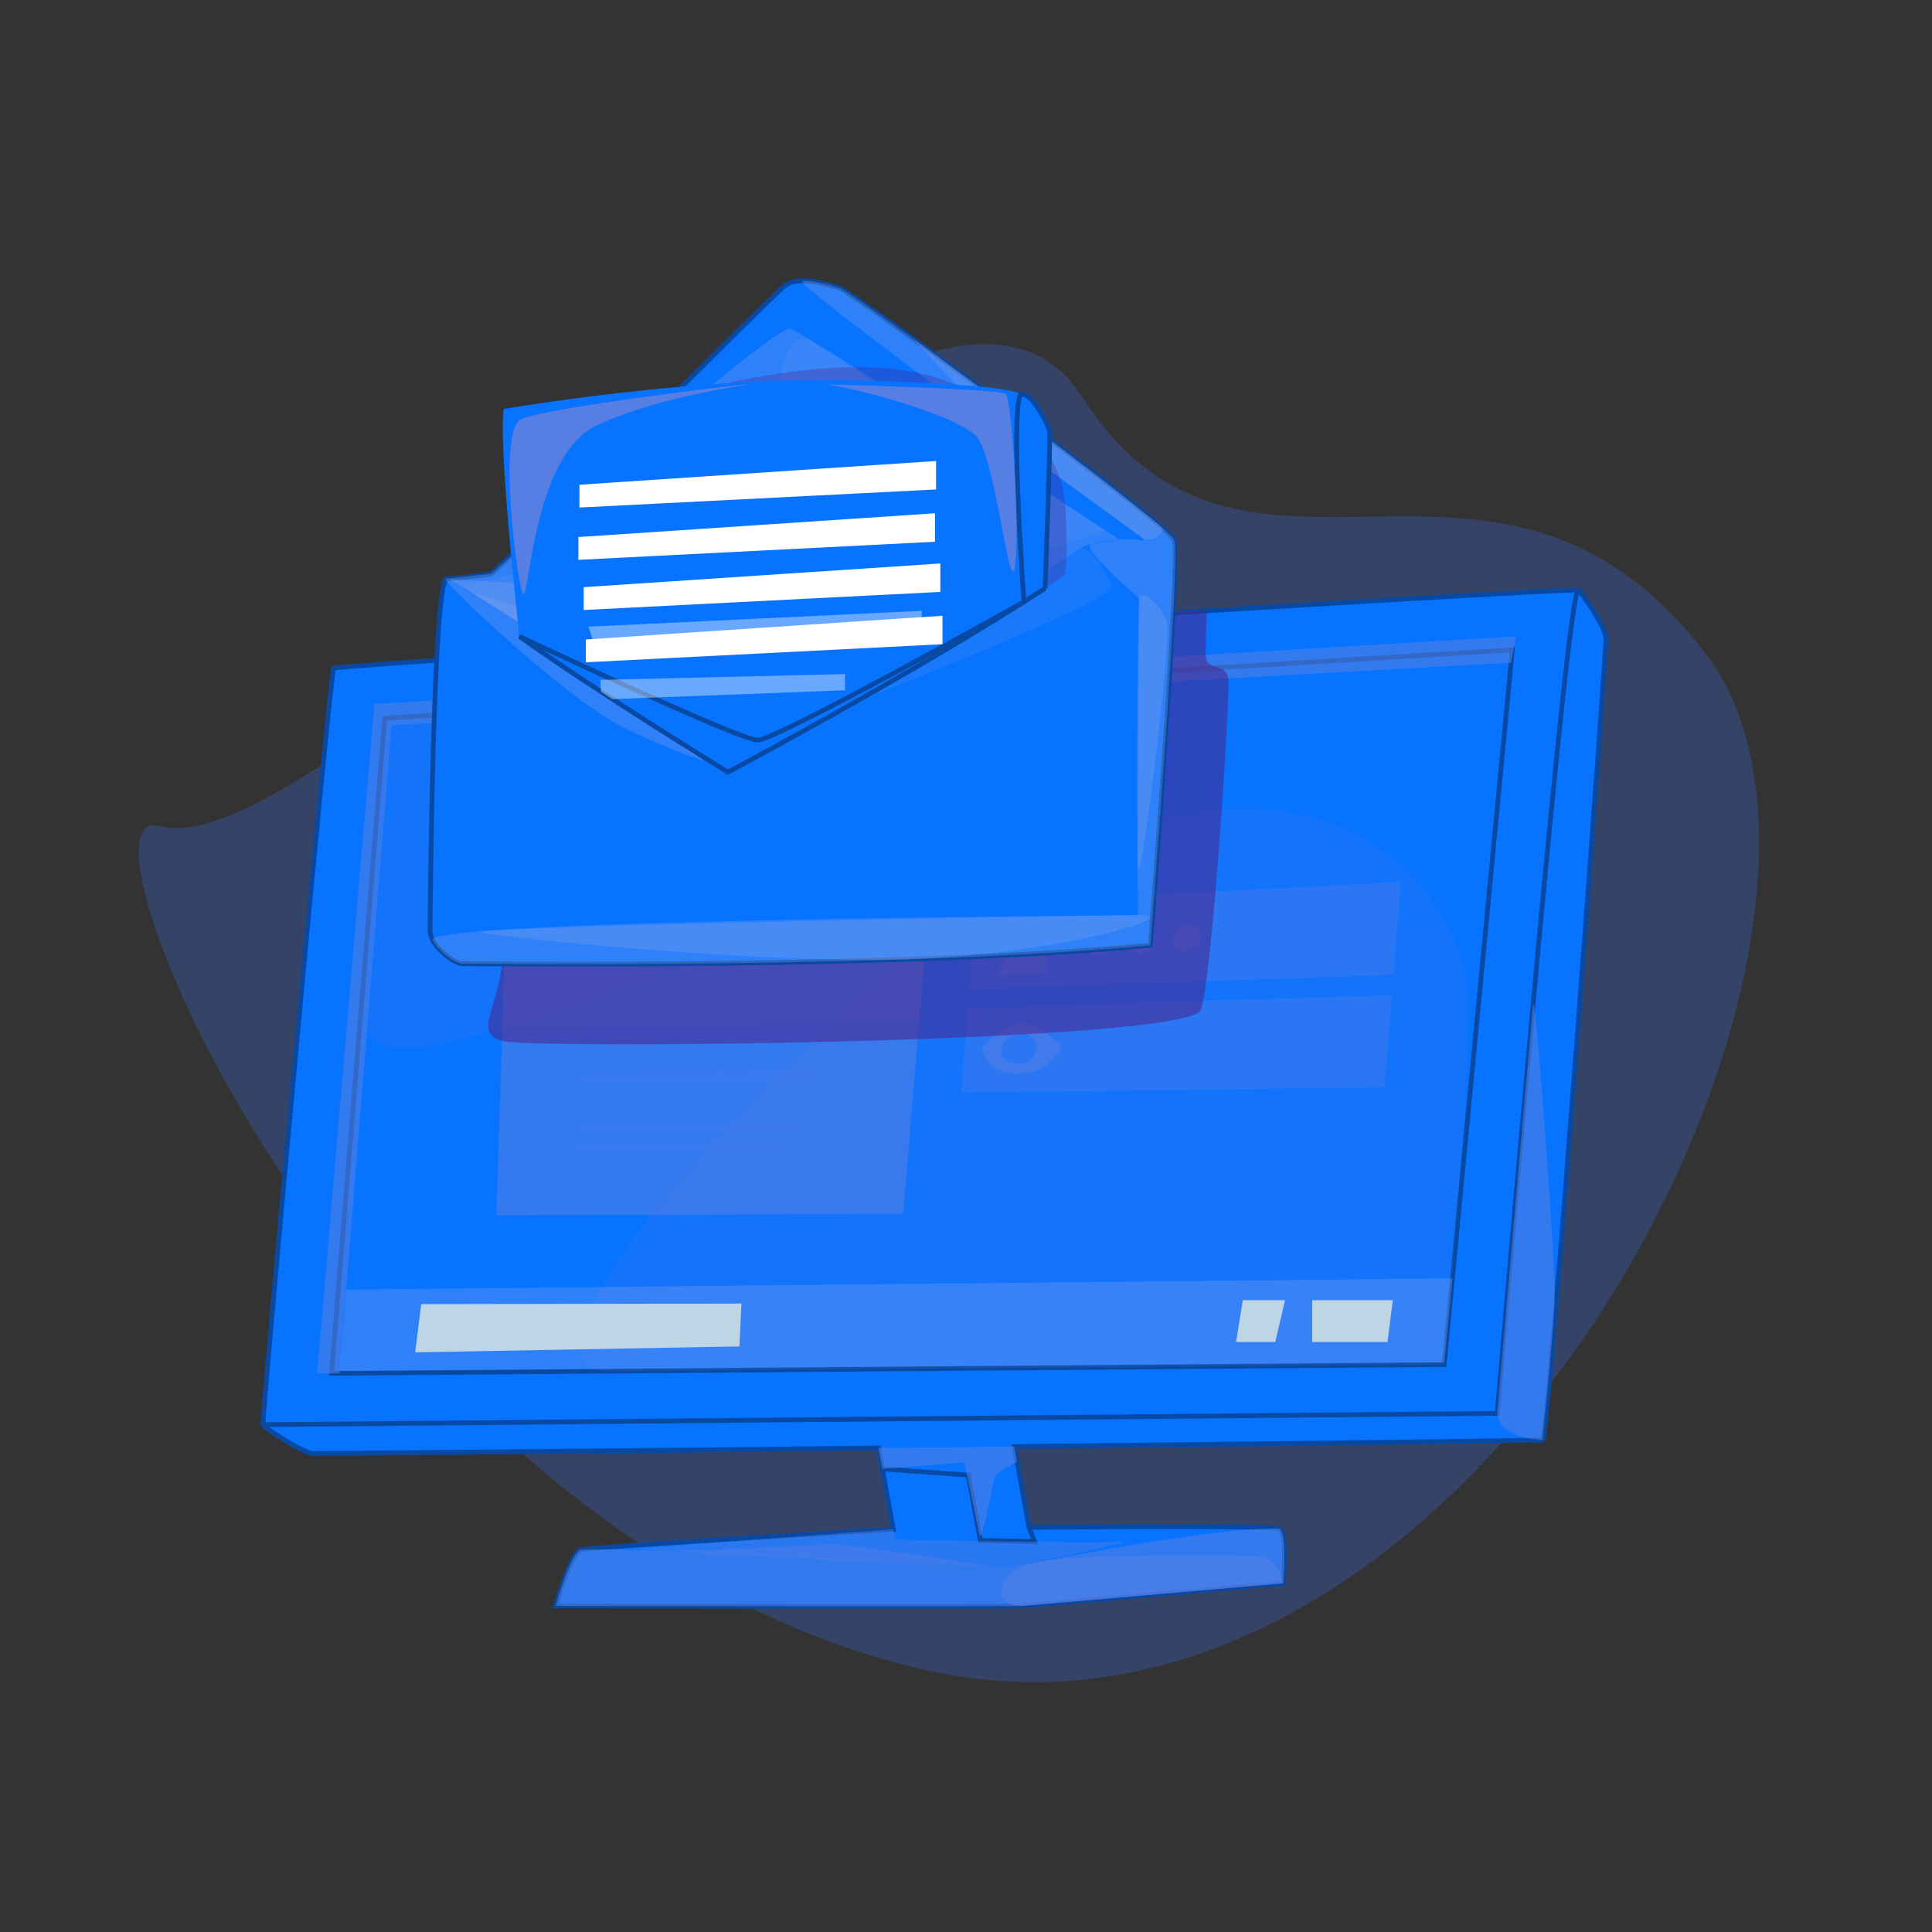 <?xml version="1.0" encoding="UTF-8"?>
<svg xmlns="http://www.w3.org/2000/svg" viewBox="0 0 3710 3710">
  <rect x="0" y="0" width="3710" height="3710" fill="#333333" stroke="none"/>
  <defs>
    <style>
      .cls-1 {
        opacity: .68;
      }

      .cls-2, .cls-3, .cls-4, .cls-5, .cls-6, .cls-7, .cls-8, .cls-9, .cls-10, .cls-11, .cls-12, .cls-13, .cls-14, .cls-15, .cls-16, .cls-17, .cls-18 {
        stroke-width: 0px;
      }

      .cls-2, .cls-3, .cls-6, .cls-7, .cls-10, .cls-14, .cls-15 {
        mix-blend-mode: multiply;
      }

      .cls-2, .cls-6 {
        fill: #49258d;
      }

      .cls-2, .cls-7 {
        opacity: .57;
      }

      .cls-3, .cls-11 {
        fill: #fff;
      }

      .cls-3, .cls-14 {
        opacity: .39;
      }

      .cls-4, .cls-19 {
        fill: #0873ff;
      }

      .cls-5 {
        opacity: .15;
      }

      .cls-5, .cls-7, .cls-8, .cls-9, .cls-12, .cls-14, .cls-17 {
        fill: #567ee3;
      }

      .cls-5, .cls-8 {
        mix-blend-mode: screen;
      }

      .cls-6, .cls-10 {
        opacity: .31;
      }

      .cls-20 {
        isolation: isolate;
      }

      .cls-8 {
        opacity: .43;
      }

      .cls-9 {
        opacity: .51;
      }

      .cls-10, .cls-13, .cls-15 {
        fill: #86a2eb;
      }

      .cls-21 {
        opacity: .4;
      }

      .cls-13 {
        mix-blend-mode: color-dodge;
      }

      .cls-13, .cls-15 {
        opacity: .13;
      }

      .cls-22 {
        opacity: .67;
      }

      .cls-19 {
        stroke: #084aa3;
        stroke-width: 9.1px;
      }

      .cls-16 {
        fill: #3659b3;
      }

      .cls-17 {
        opacity: .82;
      }

      .cls-18 {
        fill: #bed5e5;
      }
    </style>
  </defs>
  <g class="cls-20">
    <g id="Illustration">
      <g class="cls-21">
        <path class="cls-16" d="M2078.57,762.65c-308.27-482.15-1438.76,909.21-1772.85,823.61-202.49-51.89,389.16,1365.22,1460.39,1618.22,1071.23,253.01,1912-1424.58,1508.99-1949.98-403.02-525.4-888.69-10.38-1196.53-491.85Z"/>
      </g>
      <g>
        <path class="cls-19" d="M2961.82,2764.74c13.02-4.34,122.26-1518.38,122.26-1538.64s-44.85-85.37-53.53-92.6c-8.68-7.23-2360.59,140.94-2389.53,149.63-7.07,2.12-138.9,1446.89-136.01,1452.67,2.89,5.79,75.24,53.53,95.49,54.98,9.75.7,538.76-4.3,1086.5-10.16l28.45,156.06c-106.03,6.18-581.87,34.16-599.86,39.3-20.26,5.79-48.47,107.79-48.47,107.79,0,0,870.3,1.45,894.9,0,24.6-1.45,502.07-43.41,502.07-43.41,0,0,8.68-96.22-7.23-104.9-9.7-5.29-275.02-4.13-480.9-2.42l-28.31-155.27c497.35-5.52,1008.41-11.12,1014.17-13.04Z"/>
        <polygon class="cls-19" points="636.53 2637.18 738.83 1379.03 2904.07 1247.91 2773.28 2620.33 636.53 2637.18"/>
        <path class="cls-19" d="M1859.29,2832.74l23.15,125.29,104.18,2.03-10.66-27.02-28.31-155.27c497.35-5.52,1008.41-11.12,1014.17-13.04,13.02-4.34,122.26-1518.38,122.26-1538.64s-44.85-85.37-53.53-92.6c-22.44.19-155.54,1580.6-155.54,1580.6l-2370,21.7c2.89,5.79,75.24,53.54,95.49,54.98,9.75.7,538.76-4.3,1086.5-10.16l7.3,40.03,164.99,12.09Z"/>
        <path class="cls-7" d="M1067.12,3083.78s870.3,1.45,894.9,0c24.6-1.45,502.07-43.41,502.07-43.41,0,0,8.68-96.22-7.23-104.9-137.43-3.75-528.11,76.68-528.11,76.68,0,0-697.4-43.41-813.15-36.17-20.26,5.79-48.47,107.79-48.47,107.79Z"/>
        <polygon class="cls-7" points="636.53 2637.18 609.18 2637.18 718.94 1351.83 2910.82 1222.11 2901.74 1272.37 751.97 1392.63 651.81 2637.18 636.53 2637.18"/>
        <path class="cls-7" d="M1962.02,3083.78c-62.2.47-51.59-68.98,34.92-85.09,86.5-16.11,376-11.12,416.51-11.12s50.64,52.81,50.64,52.81l-502.07,43.41Z"/>
        <path class="cls-7" d="M1687,2780.62l260.65-2.84,5.33,29.25s-40.15,19.93-43.05,30.06c-2.89,10.13-25.11,133.85-29.6,109.55-4.49-24.3-28.28-138.49-28.28-138.49l-157.76,12.5-7.3-40.03Z"/>
        <path class="cls-7" d="M2961.82,2764.74s-91.02-1.09-86.3-56.75c4.72-55.66,64.87-740.69,68.31-778.34,3.44-37.65,44.83,496.59,41.14,576.1-3.7,79.51-23.15,258.99-23.15,258.99Z"/>
        <path class="cls-8" d="M1715.46,2936.68l4.21,19.77s383.42,7.96,433.34,3.62c49.92-4.34-224.27,52.09-224.27,52.09l-719.83-37.74,506.54-37.74Z"/>
        <path class="cls-5" d="M1161.89,2633.04c-222.76,1.76,353.04-706.05,873.92-978.06,520.88-272.01,786.86,65.02,784.21,283.87-2.65,218.85-46.74,681.48-46.74,681.48l-1611.39,12.71Z"/>
        <path class="cls-5" d="M706.41,1958.73c-39.35,283.68,1767.04-661.78,1484.56-641.92-282.48,19.86-1439,75.82-1439,75.82l-45.56,566.1Z"/>
        <path class="cls-8" d="M1302.37,2979.32s268.99-13.46,302.27-13.46,306.74,44.03,306.74,44.03l-609.01-30.56Z"/>
        <g class="cls-22">
          <polygon class="cls-9" points="2676.03 1871.74 1860.42 1899.18 1871.58 1735.64 2690.4 1693.91 2676.03 1871.74"/>
          <polygon class="cls-9" points="2658.57 2087.94 1846.85 2098.1 1857.94 1935.56 2672.84 1911.29 2658.57 2087.94"/>
          <path class="cls-12" d="M1989.15,1814.68c8.2-6.6,13.84-16.36,14.6-27.06,1.33-18.92-13.09-33.51-32.14-32.59-18.97.92-35.35,16.89-36.65,35.67-.84,12.2,4.89,22.58,14.19,28.17-24.82,16.39-32.98,55.21-32.98,55.21l94.61-3.41s8.5-44.03-21.63-56Z"/>
          <path class="cls-12" d="M1886.59,2012.38c51.34-59.56,91.97-61.99,152.09-3.28,0,0-20.61,52.79-85.26,52.53-63.79-.26-66.82-49.26-66.82-49.26ZM1950.4,2042.84c46.03,6.39,54.11-57.85,13.41-57.52-40.36.33-63.67,50.55-13.41,57.52Z"/>
          <path class="cls-12" d="M2108.32,1834.95c24.03,1.79,40.32-57.66,3.92-54.52-36.12,3.11-42.91,51.61-3.92,54.52Z"/>
          <path class="cls-12" d="M2278.48,1773.01c-24.77-1.66-41.46,58.44-4.13,55.47,37.61-3,44.84-52.73,4.13-55.47Z"/>
          <path class="cls-12" d="M2190.47,1831.47c40.77,3.65,23.51-52.87,4-54.67-19.43-1.8-44.44,51.05-4,54.67Z"/>
        </g>
        <g class="cls-1">
          <polygon class="cls-17" points="968.92 1841.72 953.04 2333.81 1734.47 2330.67 1776.67 1819.8 968.92 1841.72"/>
          <polygon class="cls-12" points="964 1977.75 1765.91 1959.14 1776.67 1819.8 968.92 1841.72 964 1977.75"/>
          <path class="cls-12" d="M1647.35,1938.93c46.42,2.91,79.58.01,89.71,0,10.13-.01,24.06-83.69,15.05-91.56-9-7.86-87.74-6.75-97.99,0-10.25,6.76-6.77,91.56-6.77,91.56Z"/>
          <path class="cls-9" d="M1512.5,1921.38c-1.92,4.93-6.9,17.97-3.04,18.85,3.85.88,95.77,7.89,96.72,0,.95-7.89,7.67-19.95,2.62-18.85-5.05,1.1-96.29,0-96.29,0Z"/>
          <path class="cls-9" d="M1731.71,1911.55c-1.24-.69-7.39-7.49-14.89-16.05,10.18-7.05,17.69-13.78,15.65-17.19-5.31-8.91-10.31-24.78-12.48-21.45-.9,1.38-10.83,8.63-22.14,16.66-8.14-9.53-14.52-17.11-14.52-17.11-5.71,2.89-20.74,10.59-19.65,13.51.39,1.04,5.64,9.09,12.58,18.74-7.72,5.36-13.37,9.24-13.37,9.24,2.54,6.14,9.29,22.32,12.23,21.63,1-.23,8.53-4.04,17.81-9.27,8.45,9.98,16.24,17.3,19.35,15.05,8.06-5.84,23.03-11.75,19.44-13.75Z"/>
          <polygon class="cls-14" points="1109.83 2057.44 1106.19 2078.79 1568.56 2079.16 1573.1 2052.51 1109.83 2057.44"/>
          <polygon class="cls-14" points="1097.97 2154.5 1111.3 2176.09 1553.84 2175.37 1557.15 2155.98 1097.97 2154.5"/>
          <polygon class="cls-14" points="1094.04 2190.7 1102.67 2208.1 1507.17 2212.99 1512.14 2191.81 1094.04 2190.7"/>
        </g>
        <path class="cls-2" d="M965.46,1831.05c-4.68,104.63-60.58,152.1,0,168.04,60.58,15.94,1319.22,3.7,1340.92-60.24,21.7-63.94,56.52-604.89,52.13-636.09-4.39-31.2-43.08-11.86-43.26-45.4-.19-33.55,2.41-84.38,2.41-84.38l-215.93,13.26-1136.27,644.81Z"/>
        <path class="cls-19" d="M857.86,1111.48c-26.67,4.03-32,648.89-32,676.76s46.36,62.63,61.78,62.37c15.4-.26,831.83,10.58,1321.44-35.38,0,0,58.51-745.32,46.07-777.9-12.49-32.71-618.97-477.82-644.7-485.03-25.79-7.23-77.48-23.91-104.31-2.84-26.83,21.07-549.94,548.02-563.21,552.13-13.28,4.11-85.07,9.89-85.07,9.89Z"/>
        <path class="cls-10" d="M857.86,1111.48c-26.94-11.74,194.05,198.1,311.25,269.72,47.56,29.07,140.39,66.11,173.91,77.09,16.31,5.34,34.15,3.08,48.57-6.23,0,0-239.46-317.59-245.97-319.76-6.51-2.17-287.76-20.82-287.76-20.82Z"/>
        <path class="cls-10" d="M887.63,1850.61c15.4-.26,831.83,10.58,1321.44-35.38,0,0,58.51-745.32,46.07-777.9-12.49-32.71-618.97-477.81-644.7-485.03-15.83-4.44-41.42-12.41-65.03-13.05-1.28.09-2.49.09-3.62-.02-.19,0-.38,0-.58.01-31.6-1.99,654.83,495.38,654.83,495.38-.42.88-.82,2.23-1.21,3.83-19.95-4.77-48.64-4.35-99.43,6.28-18.2,3.81,44.13,62.07,91.93,103.99-6.11,204.49-2.14,608.63-2.14,608.63,0,0-1329.17,8.09-1355.28,46.27,11.6,23.77,45.05,47.21,57.71,46.99Z"/>
        <path class="cls-10" d="M857.86,1111.48c21.7-1.89,525.05,343.47,533.73,340.58,8.68-2.89,653.99-376.98,677.14-395.39,23.15-18.41,80.8-20.35,80.8-20.35,0,0-602.4-398.13-632.78-405.36-30.38-7.23-573.82,470.64-573.82,470.64l-85.07,9.89Z"/>
        <path class="cls-10" d="M928.7,1787.76c-68.38,4.09,550.98,67.23,835.45,53.58,284.47-13.64,518.74-84.76,421.05-83.99-97.68.77-1014.76,15.96-1256.51,30.41Z"/>
        <path class="cls-10" d="M2187.34,1148.72c1.48-20.77,44.39,11.95,53.57,46.67,9.18,34.71-56.02,564.83-56.45,460.66-.43-104.17,2.88-507.33,2.88-507.33Z"/>
        <path class="cls-13" d="M1450.05,1419.09c-33.65,19.21,688.54-258.26,683.79-291.14-4.75-32.88-50.07-80.71-57.59-76-7.52,4.71-626.2,367.14-626.2,367.14Z"/>
        <path class="cls-15" d="M888.97,1127.04c-1.62-9.94,284.5-60.94,502.62-66.37,218.12-5.43,342.37,192.07,342.37,192.07l-342.37,199.31-502.62-325.01Z"/>
        <path class="cls-15" d="M1553.64,652.65c-73.86-31.57-100.92,293.36,49.92,398.98,150.84,105.62,519.73-32.64,519.73-32.64l-569.64-366.34Z"/>
        <path class="cls-10" d="M2196.05,1034.63c15.92,7.96,43.72-14.55,35.76-21.24-117.51-98.85-477.97-362.81-477.97-362.81,0,0,161.94,179.66,272.26,260.19,110.31,80.53,169.95,123.86,169.95,123.86Z"/>
        <path class="cls-10" d="M906.27,1138.23c-17.3-11.19,586,195.18,600.77,199.52,14.77,4.34,328.84-142.39,328.84-142.39l-444.29,256.7s6.69,2.37,0,0c-6.69-2.37-38.74,33.83-103.81-40.87-65.08-74.71-256.85-194.01-256.85-194.01l-124.65-78.94Z"/>
        <path class="cls-13" d="M2000.73,1099.02s-333.4,294.03-529.87,306.89l529.87-306.89Z"/>
        <path class="cls-6" d="M1340.22,748.75c254.3-63.18,420.75-53.13,510.36-.68,89.61,52.45,188.43,101.04,195.36,226.54,6.93,125.49-3.48,131.6-3.48,131.6l-76.11,49.52-626.14-406.99Z"/>
        <path class="cls-4" d="M967.29,785.4s360.52-62.59,665.33-55.17c304.81,7.42,314.92,23.26,333.74,27.28,18.82,4.02,47.03,58.27,49.2,71.3,2.17,13.02-8.68,300.95-8.68,300.95-246.87,160.46-609.14,353.04-609.14,353.04,0,0-257.55-158.43-400.3-260.69,0,0-41-362.91-30.15-436.71Z"/>
        <path class="cls-19" d="M2006.87,1129.76s10.85-287.93,8.68-300.95c-2.17-13.02-30.38-67.28-49.2-71.3-1.61-.34-3.17-.78-4.85-1.29-23.26,16.01,4.85,399.51,4.85,399.51,0,0-476.02,265.57-511.3,265.57s-457.62-199.2-457.62-199.2c142.75,102.26,400.3,260.69,400.3,260.69,0,0,362.26-192.58,609.14-353.04Z"/>
        <path class="cls-12" d="M996.59,807.5c22.07-20.85,422.13-69.45,438.41-69.45s-162.77,19.53-289.74,79.22c-126.96,59.68-129.66,362.31-142.39,320.53-12.74-41.78-44.18-294.49-6.28-330.3Z"/>
        <path class="cls-12" d="M1585.83,738.05c65.11,8.28,251.76,60.37,288.65,99.44,36.9,39.07,62.94,303.61,73.79,253.82,10.85-49.8-3.99-325.47-17.36-335.08-13.37-9.61-345.08-18.17-345.08-18.17Z"/>
        <polygon class="cls-11" points="1124.96 1227.98 1124.96 1271.77 1809.83 1237.07 1809.83 1182.4 1124.96 1227.98"/>
        <g>
          <polygon class="cls-11" points="1112.67 930.81 1112.67 974.61 1797.53 939.9 1797.53 885.24 1112.67 930.81"/>
          <polygon class="cls-11" points="1110.62 1031.24 1110.62 1075.03 1795.48 1040.32 1795.48 985.66 1110.62 1031.24"/>
          <polygon class="cls-11" points="1120.86 1127.56 1120.86 1171.35 1805.73 1136.64 1805.73 1081.98 1120.86 1127.56"/>
          <polygon class="cls-3" points="1129.74 1203.36 1141.38 1238.32 1768.93 1216.51 1770.3 1172.97 1129.74 1203.36"/>
        </g>
        <polygon class="cls-3" points="1154 1328.19 1153.08 1305.57 1622.73 1294.39 1622.73 1325.5 1176 1342.51 1154 1328.19"/>
        <polygon class="cls-10" points="665.61 2476.43 651.81 2633.04 2773.28 2616.19 2789.15 2454.8 665.61 2476.43"/>
        <polygon class="cls-18" points="808.85 2504.3 797.28 2596.9 1419.96 2585.5 1423.74 2503.25 808.85 2504.3"/>
        <polygon class="cls-18" points="2386.63 2496.7 2467.66 2496.7 2448.85 2577.01 2373.61 2577.01 2386.63 2496.7"/>
        <polygon class="cls-18" points="2519.75 2496.7 2519.75 2577.01 2664.43 2577.01 2674.56 2496.7 2519.75 2496.7"/>
      </g>
    </g>
  </g>
</svg>
